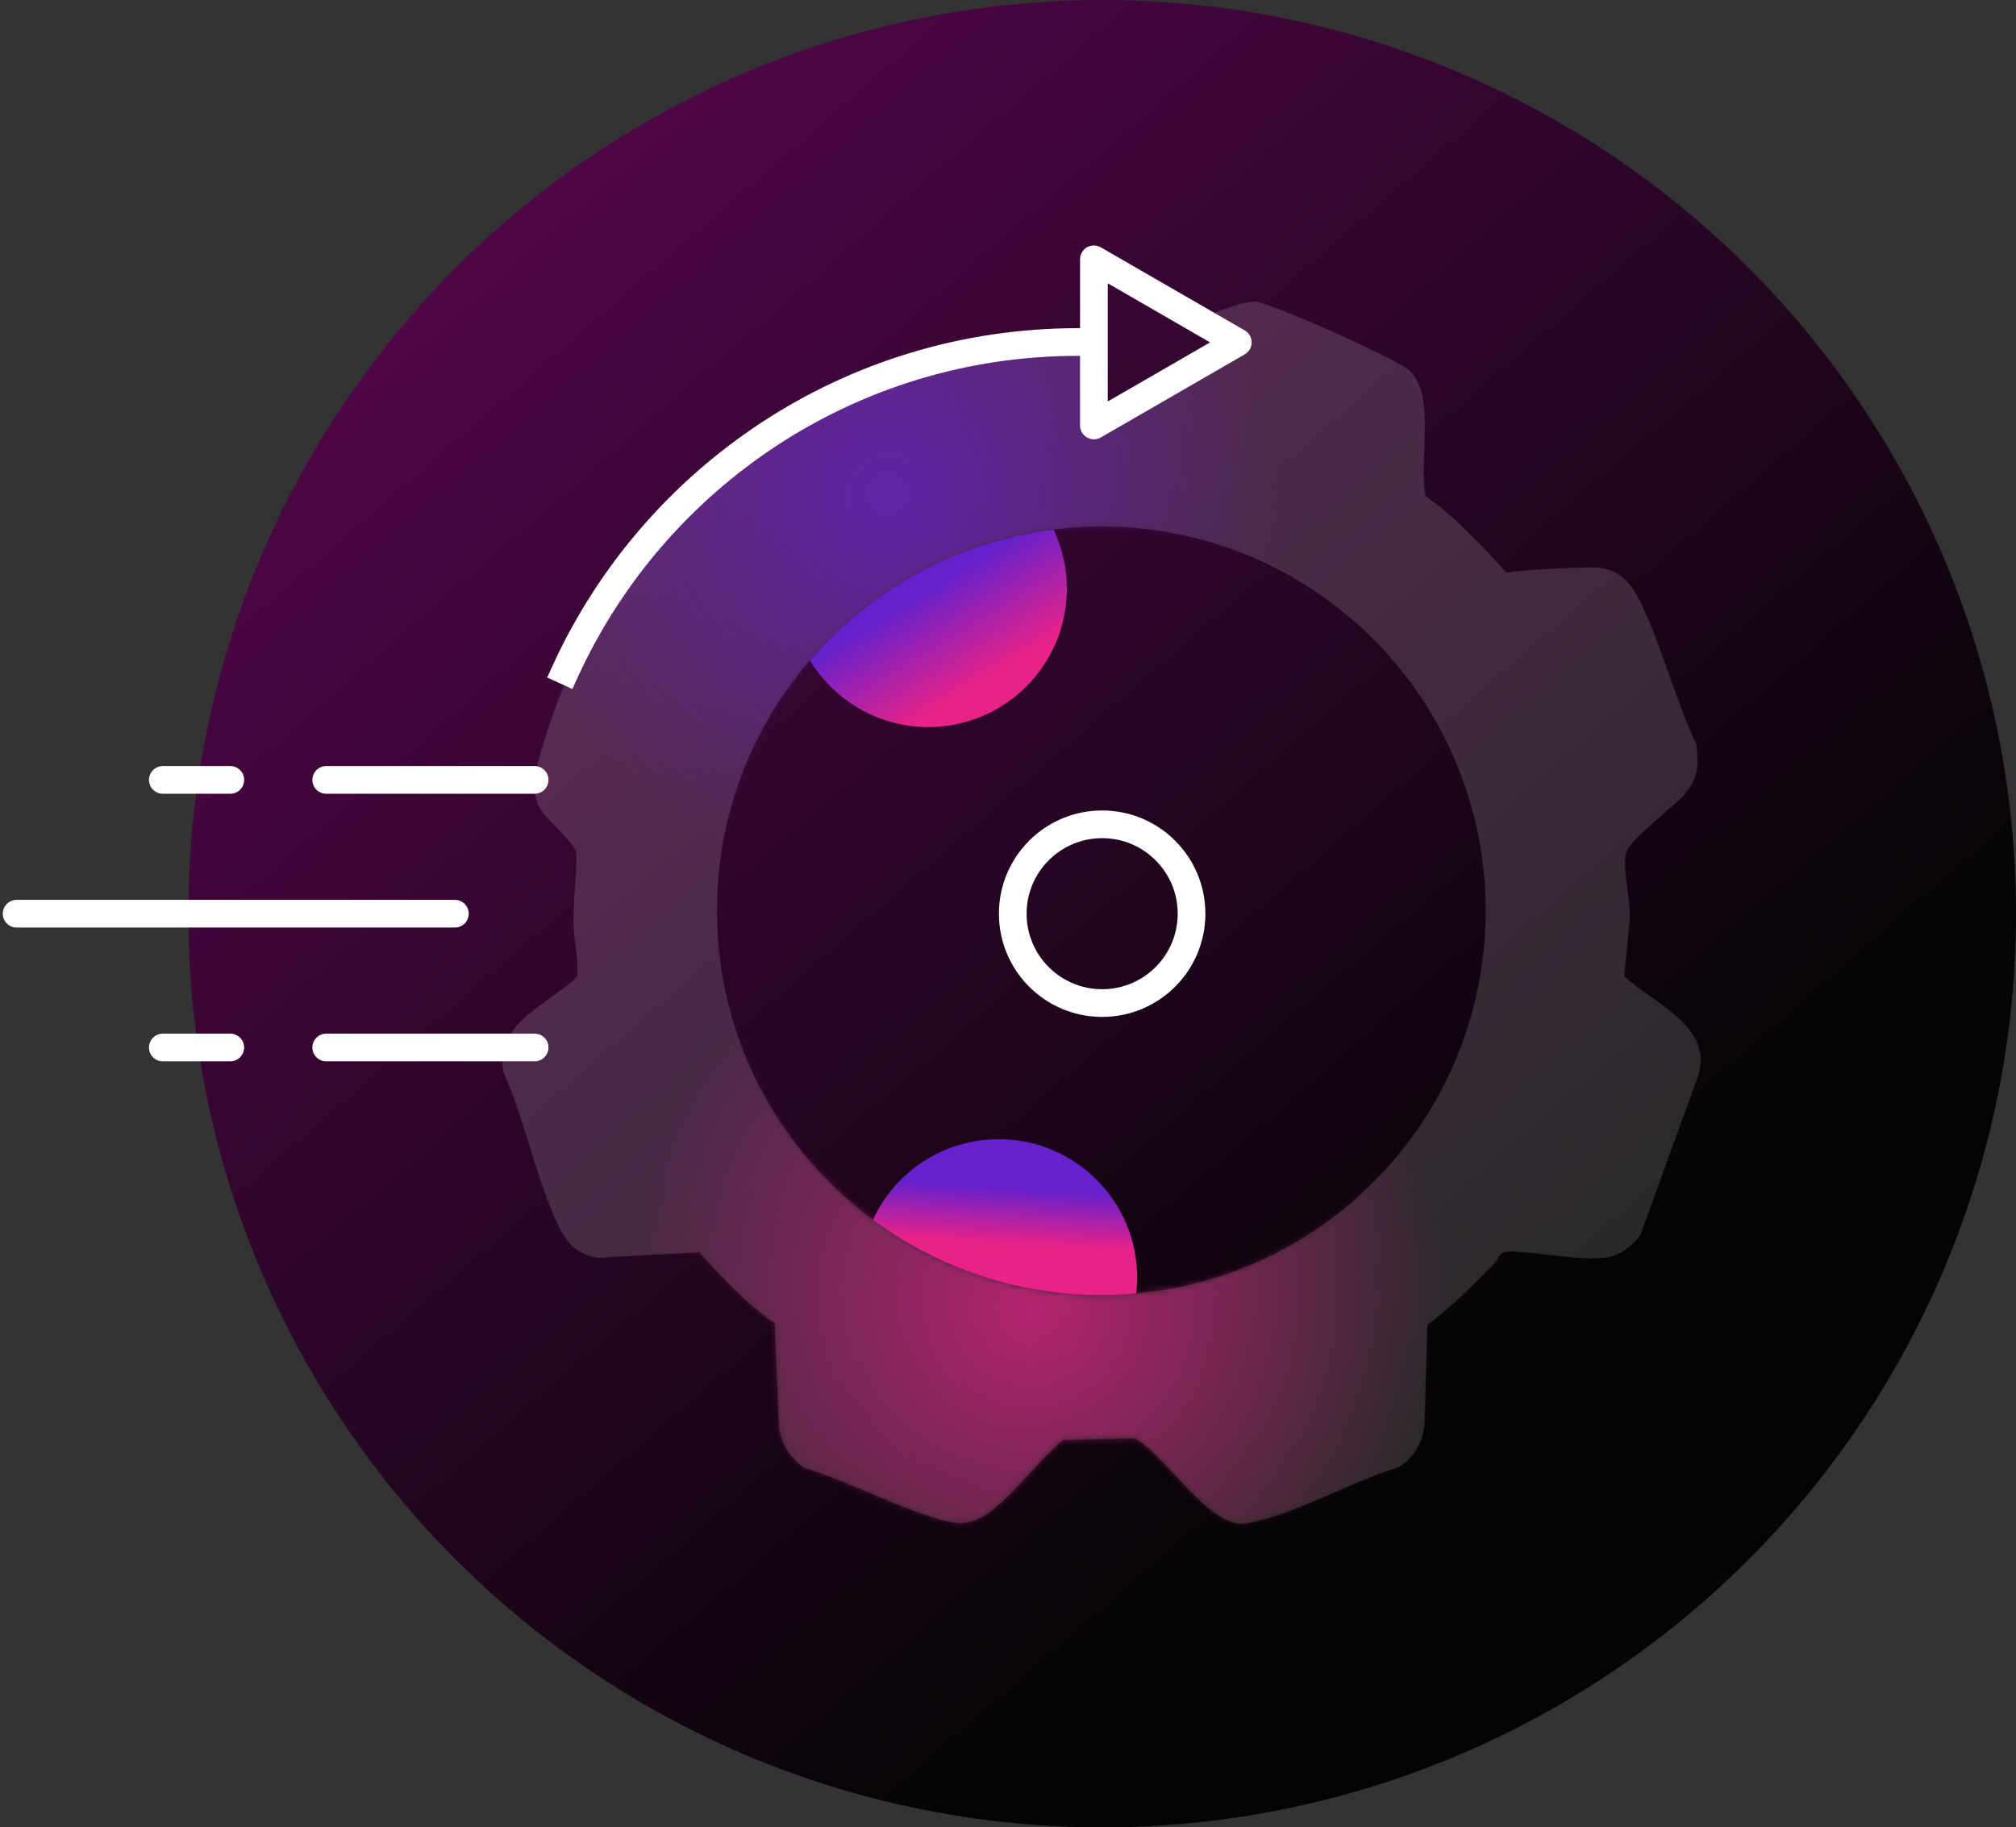 <?xml version="1.0" encoding="UTF-8"?>
<svg xmlns="http://www.w3.org/2000/svg" xmlns:xlink="http://www.w3.org/1999/xlink" width="364px" height="330px" viewBox="0 0 364 330" version="1.1">
  <rect x="0" y="0" width="364" height="330" fill="#333333" stroke="none"/>
  <title>industry-leading-icon_rapid-integration</title>
  <defs>
    <linearGradient x1="17.524%" y1="12.527%" x2="70.694%" y2="73.879%" id="linearGradient-1">
      <stop stop-color="#4E0647" offset="0%"></stop>
      <stop stop-color="#050405" offset="100%"></stop>
    </linearGradient>
    <linearGradient x1="49.046%" y1="66.998%" x2="52.61%" y2="31.382%" id="linearGradient-2">
      <stop stop-color="#E92288" offset="0%"></stop>
      <stop stop-color="#6621CC" offset="100%"></stop>
    </linearGradient>
    <linearGradient x1="92.261%" y1="96.655%" x2="41.13%" y2="32.061%" id="linearGradient-3">
      <stop stop-color="#E92288" offset="37%"></stop>
      <stop stop-color="#6621CC" offset="98%"></stop>
    </linearGradient>
    <path d="M202.589,121.784 L203.429,112.954 C204.149,108.764 202.189,103.494 202.879,99.554 C203.259,97.374 211.419,91.264 213.309,89.124 C215.929,86.154 216.109,83.784 215.589,79.874 C211.799,71.804 209.449,62.474 205.639,54.514 C203.889,50.854 201.669,48.094 197.199,47.954 C196.269,47.924 195.429,48.454 194.579,48.454 C190.139,48.484 185.689,48.184 181.309,48.924 C176.829,43.924 172.209,39.014 166.749,35.084 C165.409,29.064 168.539,17.444 164.169,12.784 C163.429,11.994 161.469,10.894 160.439,10.364 C154.509,7.334 142.699,1.964 136.519,0.034 C134.649,-0.546 134.569,6.504 132.649,6.974 C131.419,7.284 111.469,21.374 108.929,20.524 C107.129,19.924 107.239,6.974 107.239,6.974 C107.239,6.974 77.089,9.534 57.259,18.834 C48.629,23.574 18.069,39.954 6.439,83.214 C4.159,92.684 8.869,92.564 13.349,99.124 C13.509,103.764 12.739,108.294 12.889,112.954 C12.979,115.764 13.929,118.914 13.469,121.934 C8.319,126.864 -1.521,130.374 0.199,139.034 C4.069,147.714 6.179,158.574 10.219,167.004 C11.749,170.194 13.799,172.234 17.459,172.614 L35.569,171.634 C39.759,176.274 44.039,180.904 49.199,184.484 L49.979,203.244 C50.459,206.324 51.939,208.734 54.469,210.534 C62.589,213.034 70.339,217.284 78.449,219.724 C82.739,221.014 84.979,220.954 88.629,218.084 C92.989,214.664 96.889,209.154 101.219,205.524 L114.319,205.254 C119.759,208.324 127.109,220.634 133.589,220.674 C134.419,220.674 136.179,220.214 137.089,219.974 C145.079,217.864 153.789,212.934 161.829,210.464 C164.639,208.694 166.099,206.124 166.519,202.844 L167.029,184.744 C171.419,181.494 175.289,177.604 179.099,173.694 C180.389,172.364 179.719,171.484 182.299,171.494 C187.289,171.644 194.559,173.234 199.379,172.574 C201.779,172.244 204.089,170.424 205.499,168.524 L216.039,139.464 C218.389,130.604 207.899,126.754 202.619,121.804 L202.589,121.784 Z M108.169,179.354 C69.839,179.354 38.769,148.284 38.769,109.954 C38.769,71.624 69.839,40.554 108.169,40.554 C146.499,40.554 177.569,71.624 177.569,109.954 C177.569,148.284 146.499,179.354 108.169,179.354 Z" id="path-4"></path>
    <radialGradient cx="50%" cy="50%" fx="50%" fy="50%" r="50%" id="radialGradient-6">
      <stop stop-color="#6621CC" stop-opacity="0.7" offset="0%"></stop>
      <stop stop-color="#6621CC" stop-opacity="0" offset="100%"></stop>
    </radialGradient>
    <radialGradient cx="50%" cy="50%" fx="50%" fy="50%" r="50%" id="radialGradient-7">
      <stop stop-color="#E92288" stop-opacity="0.7" offset="0%"></stop>
      <stop stop-color="#E92288" stop-opacity="0" offset="100%"></stop>
    </radialGradient>
  </defs>
  <g id="UI-Design-Desktop---Phase-1" stroke="none" stroke-width="1" fill="none" fill-rule="evenodd">
    <g id="industry-leading-icon_rapid-integration" transform="translate(3, 0)">
      <circle id="Oval" fill="url(#linearGradient-1)" fill-rule="nonzero" cx="196" cy="165" r="165"></circle>
      <g id="Group" transform="translate(87.681, 46.83)">
        <path d="M202.589,129.46 L203.429,120.63 C204.149,116.44 202.189,111.17 202.879,107.23 C203.259,105.05 211.419,98.94 213.309,96.8 C215.929,93.83 216.109,91.46 215.589,87.55 C211.799,79.48 209.449,70.15 205.639,62.19 C203.889,58.53 201.669,55.77 197.199,55.63 C196.269,55.6 185.679,55.86 181.299,56.6 C176.819,51.6 172.199,46.69 166.739,42.76 C165.399,36.74 168.529,25.12 164.159,20.46 C163.419,19.67 161.459,18.57 160.429,18.04 C154.499,15.01 142.689,9.64 136.509,7.71 C134.639,7.13 129.169,9.57 127.259,10.05 C126.809,10.16 131.779,15.41 131.779,15.41 C131.779,15.41 110.529,28.74 108.929,28.2 C107.129,27.6 107.239,14.65 107.239,14.65 C107.239,14.65 77.089,17.21 57.259,26.51 C48.629,31.25 18.069,47.63 6.439,90.89 C4.159,100.36 8.869,100.24 13.349,106.8 C13.509,111.44 12.739,115.97 12.889,120.63 C12.979,123.44 13.929,126.59 13.469,129.61 C8.319,134.54 -1.521,138.05 0.199,146.71 C4.069,155.39 6.179,166.25 10.219,174.68 C11.749,177.87 13.799,179.91 17.459,180.29 L35.569,179.31 C39.759,183.95 44.039,188.58 49.199,192.16 L49.979,210.92 C50.459,214 51.939,216.41 54.469,218.21 C62.589,220.71 70.339,224.96 78.449,227.4 C82.739,228.69 84.979,228.63 88.629,225.76 C92.989,222.34 96.889,216.83 101.219,213.2 L114.319,212.93 C119.759,216 127.109,228.31 133.589,228.35 C134.419,228.35 136.179,227.89 137.089,227.65 C145.079,225.54 153.789,220.61 161.829,218.14 C164.639,216.37 166.099,213.8 166.519,210.52 L167.029,192.42 C171.419,189.17 175.289,185.28 179.099,181.37 C180.389,180.04 179.719,179.16 182.299,179.17 C187.289,179.32 194.559,180.91 199.379,180.25 C201.779,179.92 204.089,178.1 205.499,176.2 L216.039,147.14 C218.389,138.28 207.899,134.43 202.619,129.48 L202.589,129.46 Z M108.169,187.03 C69.839,187.03 38.769,155.96 38.769,117.63 C38.769,79.3 69.839,48.23 108.169,48.23 C146.499,48.23 177.569,79.3 177.569,117.63 C177.569,155.96 146.499,187.03 108.169,187.03 Z" id="Shape" fill="#FFFFFF" fill-rule="nonzero" opacity="0.15"></path>
        <path d="M89.639,158.89 C79.559,158.89 70.879,164.86 66.929,173.45 C78.459,181.99 92.729,187.04 108.169,187.04 C110.299,187.04 112.399,186.93 114.469,186.74 C114.579,185.8 114.639,184.85 114.639,183.89 C114.639,170.08 103.449,158.89 89.639,158.89 L89.639,158.89 Z" id="Path" fill="url(#linearGradient-2)" fill-rule="nonzero"></path>
        <path d="M76.949,84.47 C90.759,84.47 101.949,73.28 101.949,59.47 C101.949,55.65 101.089,52.03 99.559,48.79 C82.019,50.96 66.519,59.67 55.559,72.41 C59.939,79.64 67.879,84.47 76.949,84.47 Z" id="Path" fill="url(#linearGradient-3)" fill-rule="nonzero"></path>
        <g id="Clipped" transform="translate(-0, 7.676)">
          <mask id="mask-5" fill="white">
            <use xlink:href="#path-4"></use>
          </mask>
          <g id="Shape"></g>
          <g id="Group" mask="url(#mask-5)" fill-rule="nonzero">
            <g transform="translate(-0.211, -34.916)" id="Oval">
              <circle fill="url(#radialGradient-6)" cx="69.99" cy="69.99" r="69.99"></circle>
              <circle fill="url(#radialGradient-7)" cx="96.24" cy="216.98" r="74.42"></circle>
            </g>
          </g>
        </g>
        <g transform="translate(11.429, -0)" id="Path" stroke="#FFFFFF" stroke-linejoin="round" stroke-width="5">
          <polygon stroke-linecap="round" points="121.38 15 95.4 1.42108547e-14 95.4 30"></polygon>
          <path d="M-1.42108547e-14,74.28 C16.08,39.25 51.46,14.93 92.53,14.93" stroke-linecap="square"></path>
        </g>
      </g>
      <g id="Group" transform="translate(0, 140.34)" stroke="#FFFFFF" stroke-linecap="round" stroke-linejoin="round" stroke-width="5">
        <line x1="55.9" y1="0.5" x2="93.53" y2="0.5" id="Path"></line>
        <line x1="0" y1="24.66" x2="79.13" y2="24.66" id="Path"></line>
        <line x1="55.9" y1="48.82" x2="93.53" y2="48.82" id="Path"></line>
        <line x1="26.4" y1="48.82" x2="38.58" y2="48.82" id="Path"></line>
        <line x1="26.4" y1="0.5" x2="38.58" y2="0.5" id="Path"></line>
      </g>
      <circle id="Oval" stroke="#FFFFFF" stroke-width="5" stroke-linecap="round" stroke-linejoin="round" cx="196" cy="165" r="16.14"></circle>
    </g>
  </g>
</svg>

